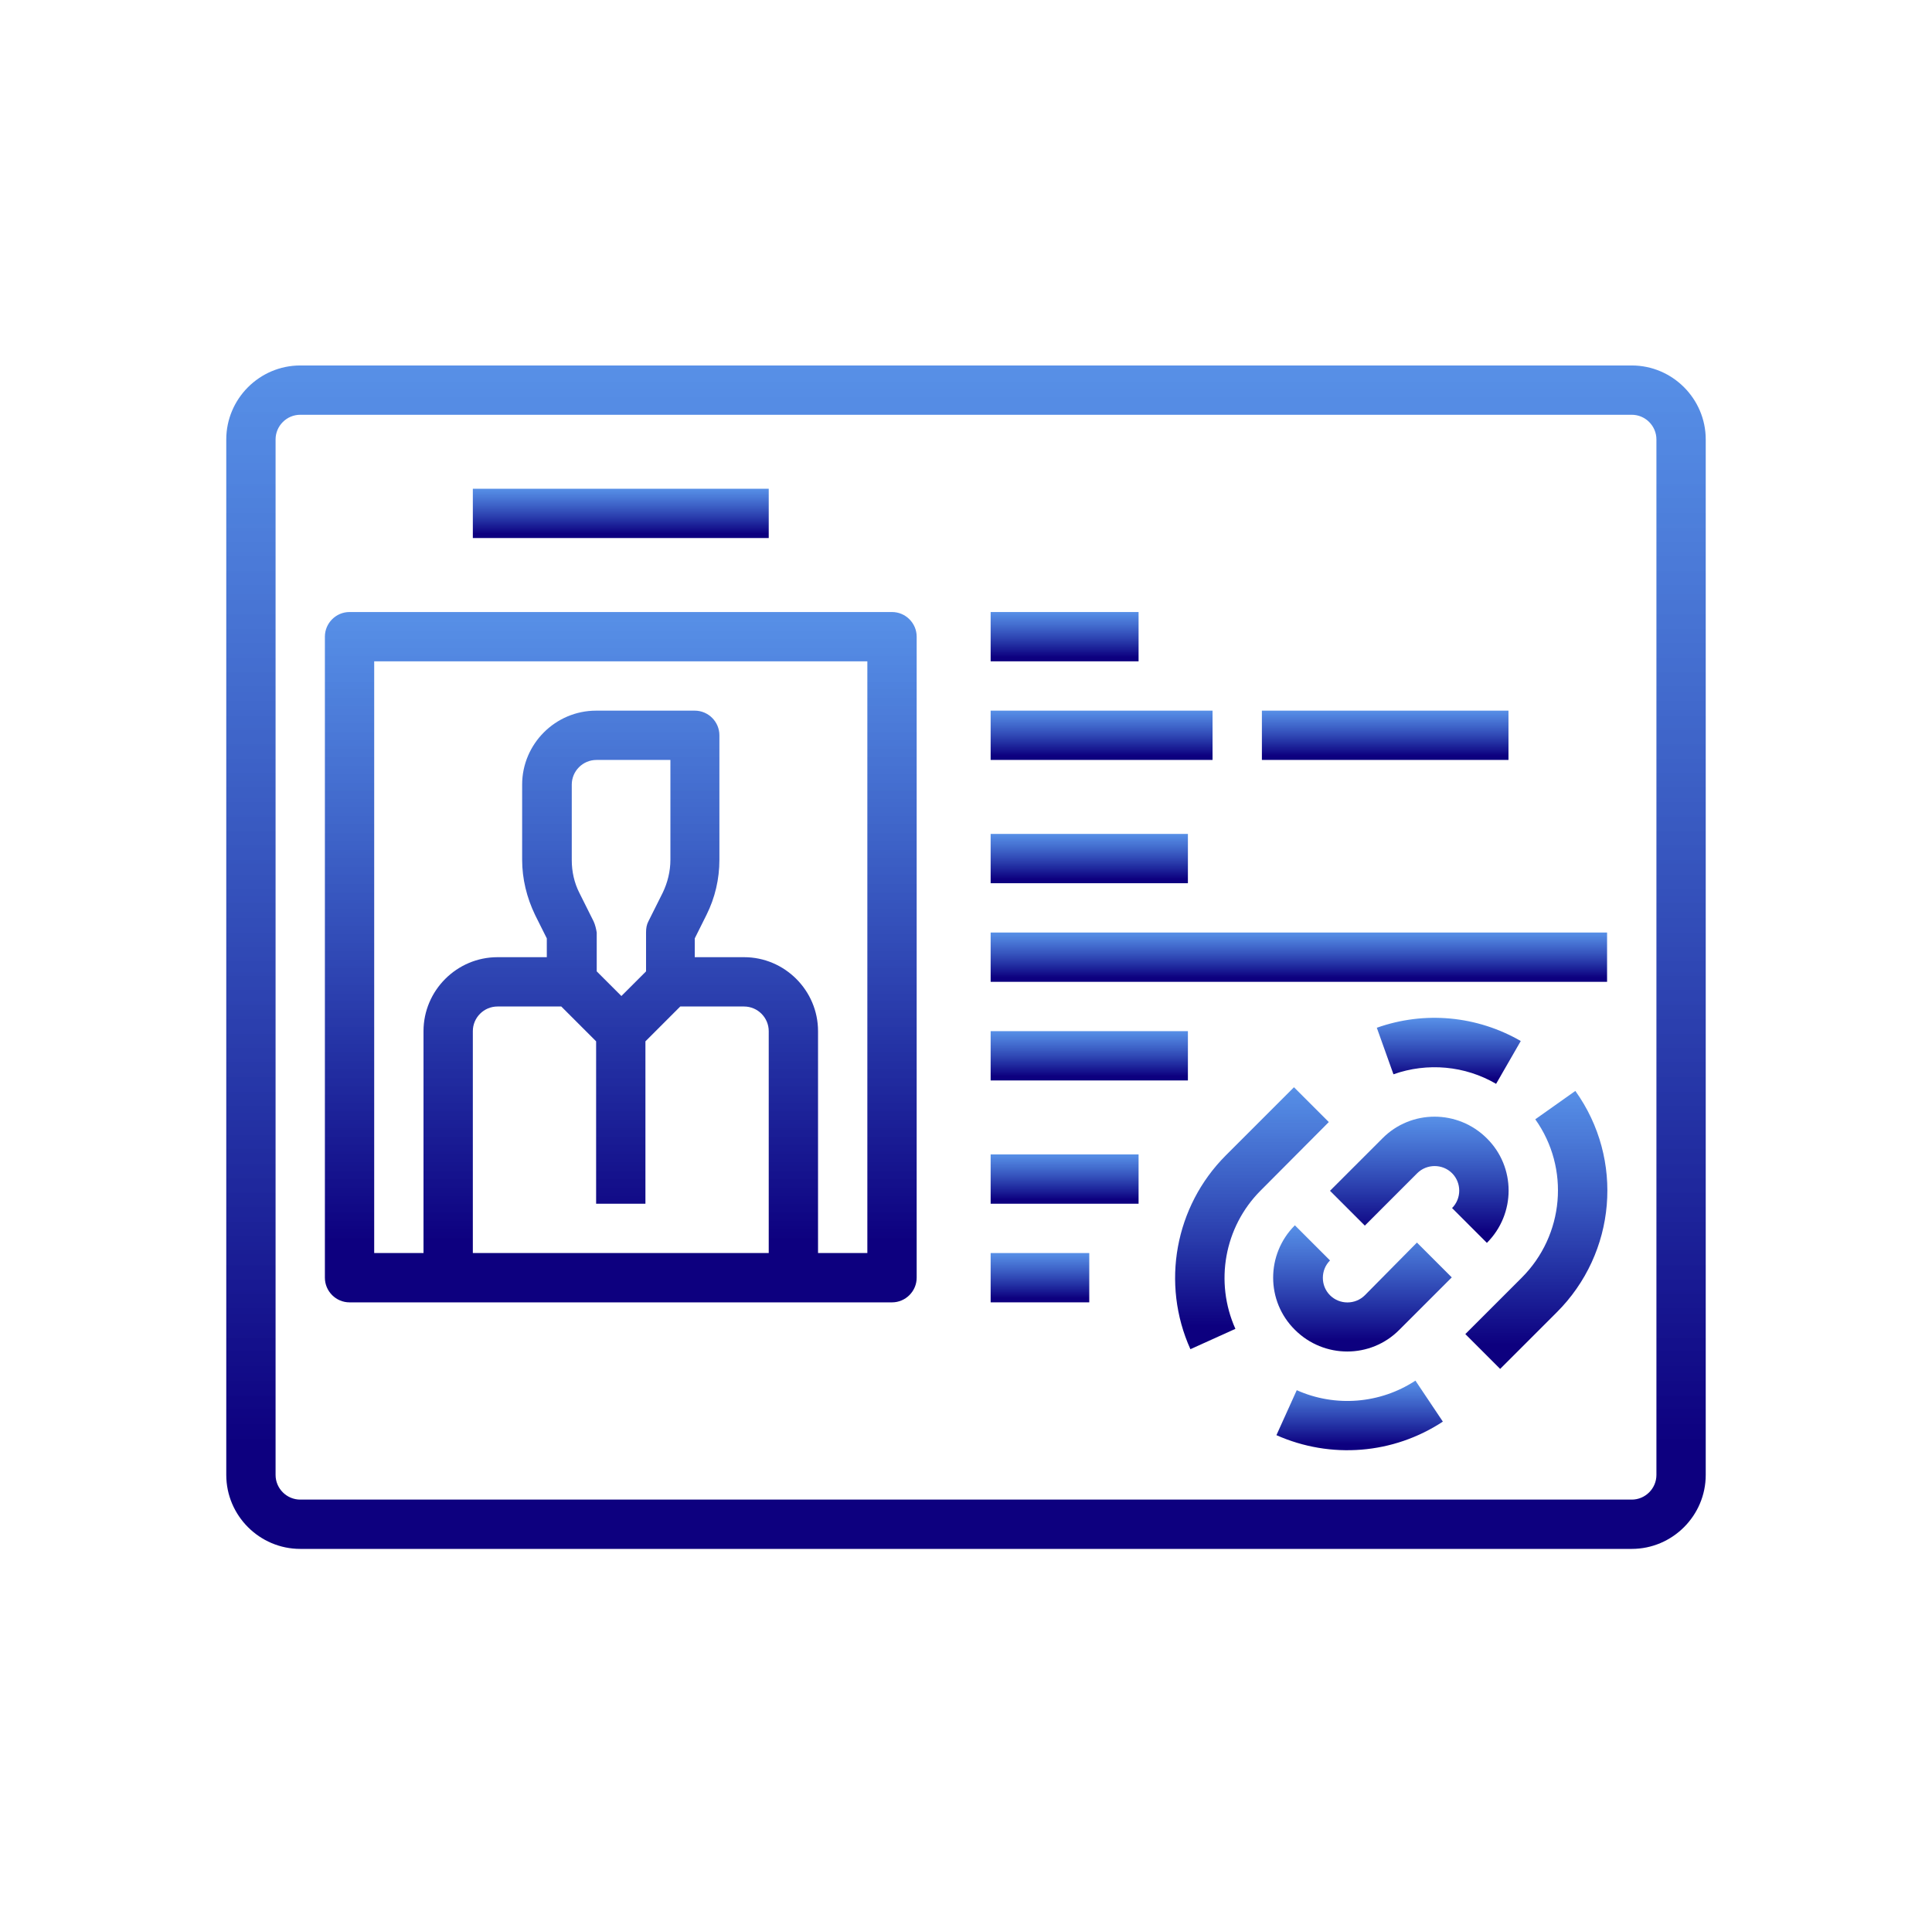<svg width="111" height="110" viewBox="0 0 111 110" fill="none" xmlns="http://www.w3.org/2000/svg">
<path d="M93.75 21H17.25C14.912 21 13 22.913 13 25.25V84.75C13 87.088 14.912 89 17.25 89H93.75C96.088 89 98 87.088 98 84.75V25.25C98 22.913 96.088 21 93.75 21ZM95.167 84.75C95.167 85.529 94.529 86.167 93.75 86.167H17.25C16.471 86.167 15.833 85.529 15.833 84.75V25.25C15.833 24.471 16.471 23.833 17.25 23.833H93.75C94.529 23.833 95.167 24.471 95.167 25.25V84.75Z" fill="url(#paint0_linear_1208_1000)"/>
<path d="M51.249 35.167H20.082C19.303 35.167 18.666 35.804 18.666 36.584V73.417C18.666 74.196 19.303 74.834 20.082 74.834H51.249C52.028 74.834 52.666 74.196 52.666 73.417V36.584C52.666 35.804 52.028 35.167 51.249 35.167ZM44.166 72H27.166V59.25C27.166 58.471 27.803 57.834 28.582 57.834H32.248L34.249 59.835V69.167H37.082V59.835L39.083 57.834H42.749C43.528 57.834 44.166 58.471 44.166 59.25V72ZM34.107 52.946L33.293 51.317C32.992 50.733 32.85 50.077 32.85 49.422V45.084C32.85 44.304 33.487 43.667 34.267 43.667H38.517V49.404C38.517 50.06 38.357 50.715 38.074 51.299L37.259 52.928C37.153 53.123 37.118 53.336 37.118 53.566V55.815L35.701 57.231L34.284 55.815V53.584C34.249 53.371 34.196 53.141 34.107 52.946ZM49.832 72H46.999V59.25C46.999 56.913 45.086 55 42.749 55H39.916V53.92L40.588 52.574C41.084 51.583 41.332 50.502 41.332 49.404V42.25C41.332 41.471 40.695 40.834 39.916 40.834H34.249C31.911 40.834 29.999 42.746 29.999 45.084V49.404C29.999 50.502 30.265 51.583 30.743 52.574L31.416 53.92V55H28.582C26.245 55 24.332 56.913 24.332 59.25V72H21.499V38H49.832V72Z" fill="url(#paint1_linear_1208_1000)"/>
<path d="M44.166 28.083H27.166V30.916H44.166V28.083Z" fill="url(#paint2_linear_1208_1000)"/>
<path d="M85.427 71.416C87.091 69.751 87.091 67.059 85.427 65.412C83.762 63.748 81.07 63.748 79.424 65.412L76.413 68.423L78.414 70.424L81.424 67.413C81.974 66.865 82.877 66.865 83.426 67.413C83.975 67.963 83.975 68.866 83.426 69.415L85.427 71.416Z" fill="url(#paint3_linear_1208_1000)"/>
<path d="M78.415 74.426C77.866 74.975 76.963 74.975 76.414 74.426C75.865 73.877 75.865 72.974 76.414 72.425L74.395 70.406C72.731 72.071 72.731 74.763 74.395 76.409C76.06 78.074 78.752 78.074 80.398 76.409L83.409 73.399L81.408 71.398L78.415 74.426Z" fill="url(#paint4_linear_1208_1000)"/>
<path d="M88.207 64.315C90.208 67.13 89.872 70.973 87.428 73.417L85.427 75.418L84.188 76.657L86.189 78.658L87.428 77.419L89.429 75.418C92.865 72 93.325 66.617 90.509 62.685L88.207 64.315Z" fill="url(#paint5_linear_1208_1000)"/>
<path d="M80.059 61.729C82.007 61.039 84.168 61.233 85.956 62.278L87.373 59.817C84.858 58.365 81.848 58.081 79.103 59.055L80.059 61.729Z" fill="url(#paint6_linear_1208_1000)"/>
<path d="M76.344 64.474L74.343 62.473L70.412 66.404C67.507 69.326 66.693 73.753 68.393 77.525L70.978 76.356C69.774 73.664 70.341 70.512 72.413 68.423L76.344 64.474Z" fill="url(#paint7_linear_1208_1000)"/>
<path d="M74.503 79.88L73.335 82.465C76.451 83.847 80.046 83.563 82.897 81.686L81.321 79.331C79.302 80.659 76.717 80.872 74.503 79.88Z" fill="url(#paint8_linear_1208_1000)"/>
<path d="M65.415 35.167H56.916V38H65.415V35.167Z" fill="url(#paint9_linear_1208_1000)"/>
<path d="M86.667 40.833H72.5V43.666H86.667V40.833Z" fill="url(#paint10_linear_1208_1000)"/>
<path d="M69.665 40.833H56.916V43.666H69.665V40.833Z" fill="url(#paint11_linear_1208_1000)"/>
<path d="M68.249 47.917H56.916V50.75H68.249V47.917Z" fill="url(#paint12_linear_1208_1000)"/>
<path d="M92.332 53.583H56.916V56.416H92.332V53.583Z" fill="url(#paint13_linear_1208_1000)"/>
<path d="M68.249 59.25H56.916V62.083H68.249V59.25Z" fill="url(#paint14_linear_1208_1000)"/>
<path d="M65.415 66.333H56.916V69.166H65.415V66.333Z" fill="url(#paint15_linear_1208_1000)"/>
<path d="M62.582 72H56.916V74.833H62.582V72Z" fill="url(#paint16_linear_1208_1000)"/>
<defs>
<linearGradient id="paint0_linear_1208_1000" x1="69.004" y1="-1.692" x2="69.004" y2="83.077" gradientUnits="userSpaceOnUse">
<stop stop-color="#1586FF" stop-opacity="0.6"/>
<stop offset="1" stop-color="#0D007F"/>
</linearGradient>
<linearGradient id="paint1_linear_1208_1000" x1="41.067" y1="21.93" x2="41.067" y2="71.378" gradientUnits="userSpaceOnUse">
<stop stop-color="#1586FF" stop-opacity="0.6"/>
<stop offset="1" stop-color="#0D007F"/>
</linearGradient>
<linearGradient id="paint2_linear_1208_1000" x1="38.366" y1="27.138" x2="38.366" y2="30.67" gradientUnits="userSpaceOnUse">
<stop stop-color="#1586FF" stop-opacity="0.6"/>
<stop offset="1" stop-color="#0D007F"/>
</linearGradient>
<linearGradient id="paint3_linear_1208_1000" x1="83.174" y1="61.744" x2="83.174" y2="70.784" gradientUnits="userSpaceOnUse">
<stop stop-color="#1586FF" stop-opacity="0.6"/>
<stop offset="1" stop-color="#0D007F"/>
</linearGradient>
<linearGradient id="paint4_linear_1208_1000" x1="79.908" y1="67.986" x2="79.908" y2="77.026" gradientUnits="userSpaceOnUse">
<stop stop-color="#1586FF" stop-opacity="0.6"/>
<stop offset="1" stop-color="#0D007F"/>
</linearGradient>
<linearGradient id="paint5_linear_1208_1000" x1="89.565" y1="57.355" x2="89.565" y2="77.267" gradientUnits="userSpaceOnUse">
<stop stop-color="#1586FF" stop-opacity="0.6"/>
<stop offset="1" stop-color="#0D007F"/>
</linearGradient>
<linearGradient id="paint6_linear_1208_1000" x1="84.552" y1="57.218" x2="84.552" y2="61.948" gradientUnits="userSpaceOnUse">
<stop stop-color="#1586FF" stop-opacity="0.6"/>
<stop offset="1" stop-color="#0D007F"/>
</linearGradient>
<linearGradient id="paint7_linear_1208_1000" x1="73.332" y1="57.45" x2="73.332" y2="76.214" gradientUnits="userSpaceOnUse">
<stop stop-color="#1586FF" stop-opacity="0.6"/>
<stop offset="1" stop-color="#0D007F"/>
</linearGradient>
<linearGradient id="paint8_linear_1208_1000" x1="79.635" y1="77.996" x2="79.635" y2="82.982" gradientUnits="userSpaceOnUse">
<stop stop-color="#1586FF" stop-opacity="0.6"/>
<stop offset="1" stop-color="#0D007F"/>
</linearGradient>
<linearGradient id="paint9_linear_1208_1000" x1="62.516" y1="34.221" x2="62.516" y2="37.753" gradientUnits="userSpaceOnUse">
<stop stop-color="#1586FF" stop-opacity="0.6"/>
<stop offset="1" stop-color="#0D007F"/>
</linearGradient>
<linearGradient id="paint10_linear_1208_1000" x1="81.834" y1="39.888" x2="81.834" y2="43.42" gradientUnits="userSpaceOnUse">
<stop stop-color="#1586FF" stop-opacity="0.6"/>
<stop offset="1" stop-color="#0D007F"/>
</linearGradient>
<linearGradient id="paint11_linear_1208_1000" x1="65.316" y1="39.888" x2="65.316" y2="43.42" gradientUnits="userSpaceOnUse">
<stop stop-color="#1586FF" stop-opacity="0.6"/>
<stop offset="1" stop-color="#0D007F"/>
</linearGradient>
<linearGradient id="paint12_linear_1208_1000" x1="64.383" y1="46.971" x2="64.383" y2="50.503" gradientUnits="userSpaceOnUse">
<stop stop-color="#1586FF" stop-opacity="0.6"/>
<stop offset="1" stop-color="#0D007F"/>
</linearGradient>
<linearGradient id="paint13_linear_1208_1000" x1="80.251" y1="52.638" x2="80.251" y2="56.17" gradientUnits="userSpaceOnUse">
<stop stop-color="#1586FF" stop-opacity="0.6"/>
<stop offset="1" stop-color="#0D007F"/>
</linearGradient>
<linearGradient id="paint14_linear_1208_1000" x1="64.383" y1="58.304" x2="64.383" y2="61.837" gradientUnits="userSpaceOnUse">
<stop stop-color="#1586FF" stop-opacity="0.6"/>
<stop offset="1" stop-color="#0D007F"/>
</linearGradient>
<linearGradient id="paint15_linear_1208_1000" x1="62.516" y1="65.388" x2="62.516" y2="68.92" gradientUnits="userSpaceOnUse">
<stop stop-color="#1586FF" stop-opacity="0.6"/>
<stop offset="1" stop-color="#0D007F"/>
</linearGradient>
<linearGradient id="paint16_linear_1208_1000" x1="60.649" y1="71.055" x2="60.649" y2="74.587" gradientUnits="userSpaceOnUse">
<stop stop-color="#1586FF" stop-opacity="0.6"/>
<stop offset="1" stop-color="#0D007F"/>
</linearGradient>
</defs>
</svg>
